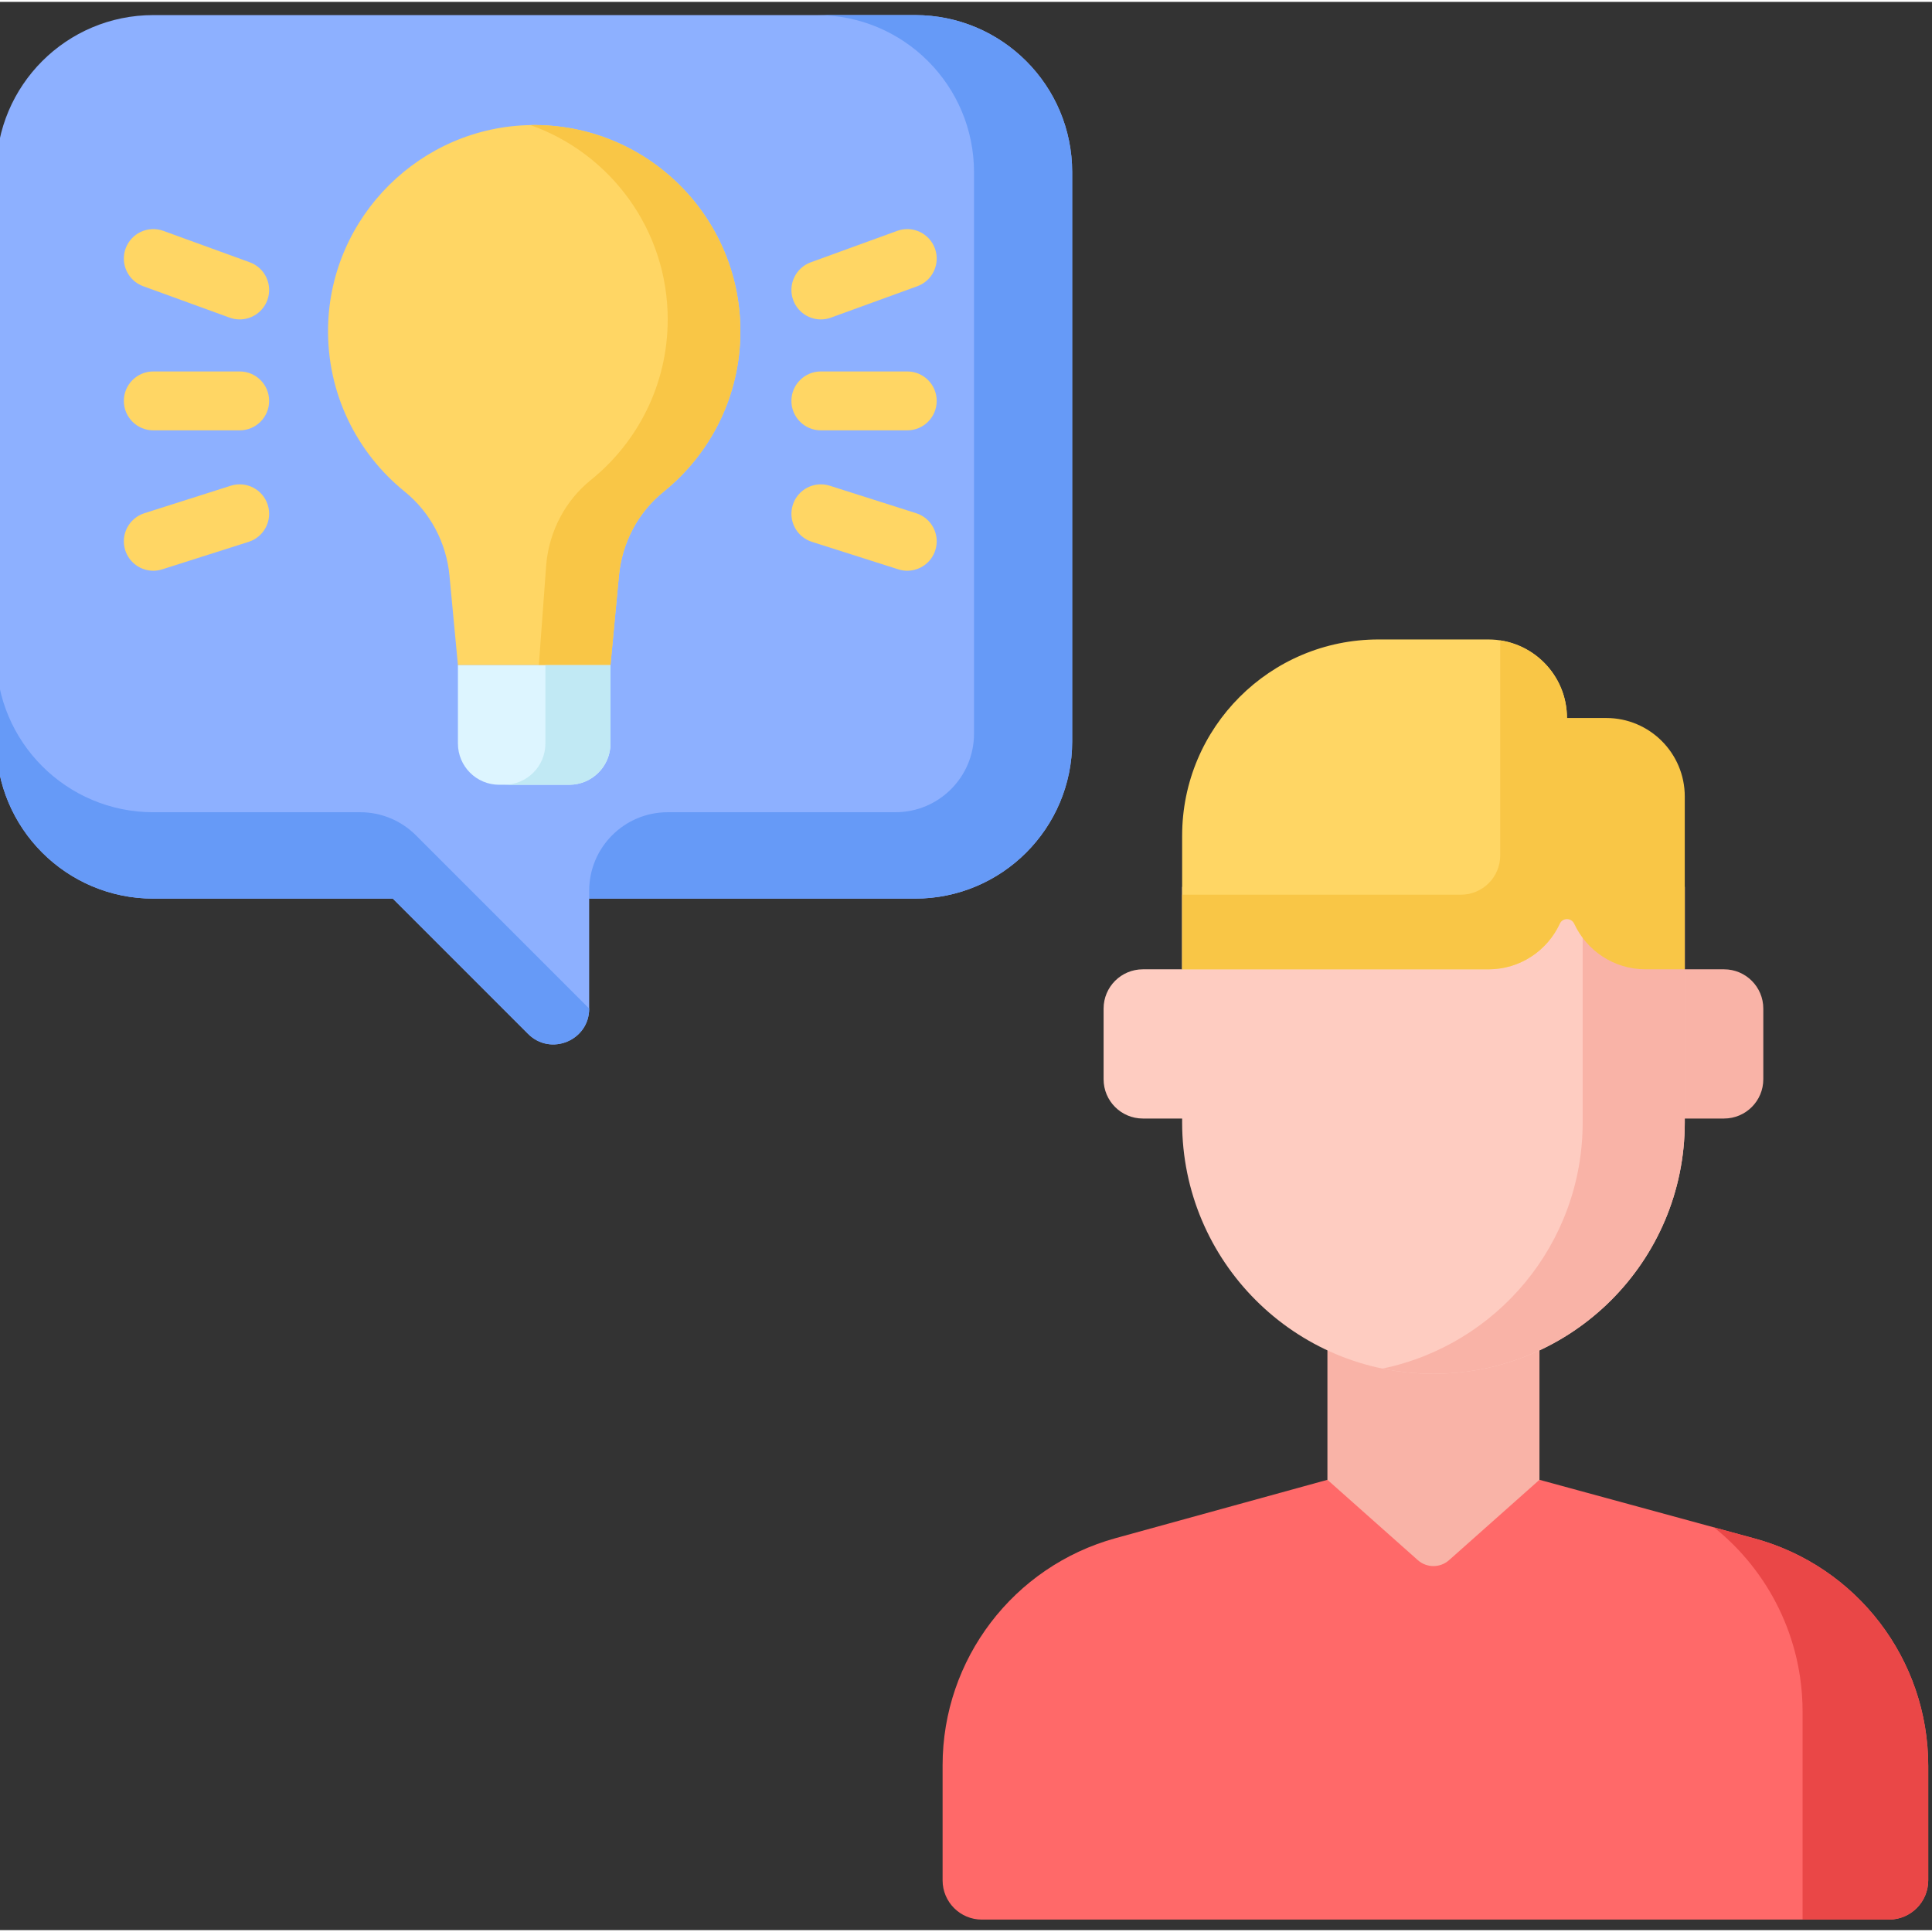 <?xml version="1.0" encoding="UTF-8"?> <svg xmlns="http://www.w3.org/2000/svg" height="511pt" viewBox="1 -3 511.999 511" width="511pt"><rect x="1" y="-3" width="511.999" height="511" fill="#333333" stroke="none"/> <path d="m380.879 388.664h-28.098l-56.129 15.461c-27.09 7.465-45.855 32.102-45.855 60.199v30.484c0 5.746 4.66 10.406 10.406 10.406h240.391c5.746 0 10.406-4.66 10.406-10.406v-30.359c0-28.156-18.848-52.828-46.012-60.238l-57.012-15.547zm0 0" fill="#ff6969"></path> <path d="m465.988 404.211-10.754-2.934c14.488 11.586 23.465 29.352 23.465 48.785v55.152h22.895c5.746 0 10.406-4.66 10.406-10.406v-30.355c0-28.16-18.848-52.832-46.012-60.242zm0 0" fill="#ea4747"></path> <path d="m352.781 345.996v42.668l23.949 21.285c2.363 2.105 5.93 2.105 8.293 0l23.949-21.285v-42.668zm0 0" fill="#f9b3a7"></path> <path d="m303.871 292.922h20.812v-39.543h-20.812c-5.75 0-10.406 4.656-10.406 10.406v18.73c0 5.746 4.656 10.406 10.406 10.406zm0 0" fill="#feccc1"></path> <path d="m457.887 292.922h-20.812v-39.543h20.812c5.746 0 10.406 4.656 10.406 10.406v18.73c0 5.746-4.66 10.406-10.406 10.406zm0 0" fill="#f9b3a7"></path> <path d="m380.879 231.523h-66.602v62.441c0 36.781 29.816 66.602 66.602 66.602 36.781 0 66.602-29.82 66.602-66.602v-62.441zm0 0" fill="#feccc1"></path> <path d="m420.422 231.523v62.441c0 32.145-22.777 58.973-53.07 65.223 4.367.902 8.891 1.379 13.527 1.379 36.781 0 66.602-29.82 66.602-66.602v-62.441zm0 0" fill="#f9b3a7"></path> <path d="m366.309 165.965h29.137c11.496 0 20.816 9.316 20.816 20.812v45.789c0 11.492-9.32 20.812-20.816 20.812h-81.168v-35.383c0-28.738 23.293-52.031 52.031-52.031zm0 0" fill="#ffd664"></path> <path d="m426.668 186.777h-10.406c0-10.434-7.684-19.043-17.691-20.555v56.977c0 5.746-4.66 10.406-10.406 10.406h-73.887v19.773h81.172c8.367 0 15.582-4.941 18.891-12.062.762-1.652 3.078-1.652 3.844 0 3.305 7.121 10.52 12.062 18.891 12.062h10.406v-45.789c0-11.496-9.32-20.812-20.812-20.812zm0 0" fill="#f9c646"></path> <path d="m41.625.5h201.887c22.988 0 41.625 18.637 41.625 41.625v150.895c0 22.988-18.637 41.625-41.625 41.625h-86.375v29.145c0 8.449-10.211 12.676-16.184 6.707l-35.848-35.852h-63.48c-22.988.004-41.625-18.637-41.625-41.625v-150.895c0-22.988 18.637-41.625 41.625-41.625zm0 0" fill="#8db0ff"></path> <path d="m41.625 211.75c-22.988 0-41.625-18.633-41.625-41.625v22.895c0 22.988 18.637 41.625 41.625 41.625h63.48l35.848 35.852c5.973 5.969 16.188 1.742 16.188-6.707v-.004l-45.938-45.938c-3.902-3.902-9.199-6.098-14.719-6.098zm0 0" fill="#669af7"></path> <path d="m243.512.5h-26.016c22.988 0 41.625 18.637 41.625 41.625v148.812c0 11.496-9.316 20.812-20.812 20.812h-60.359c-11.492 0-20.812 9.32-20.812 20.816v2.078h86.375c22.988 0 41.625-18.637 41.625-41.625v-150.895c0-22.988-18.633-41.625-41.625-41.625zm0 0" fill="#669af7"></path> <path d="m197.203 84.273c0-30.434-24.883-55.055-55.414-54.629-29.277.406-53.234 24.191-53.844 53.469-.363 17.637 7.629 33.418 20.293 43.66 6.809 5.508 11.055 13.57 11.879 22.285l2.238 23.723h40.426l2.238-23.723c.82-8.688 5.02-16.754 11.812-22.23 12.422-10.016 20.371-25.359 20.371-42.555zm0 0" fill="#ffd664"></path> <path d="m141.789 29.645c-.062 0-.125.004-.191.008 21.184 7.52 36.352 27.734 36.352 51.496 0 17.199-7.945 32.543-20.367 42.555-6.797 5.477-10.992 13.547-11.812 22.234l-1.973 26.84h18.988l2.238-23.719c.82-8.688 5.016-16.758 11.809-22.234 12.426-10.012 20.371-25.355 20.371-42.551 0-30.434-24.883-55.055-55.414-54.629zm0 0" fill="#f9c646"></path> <path d="m122.355 172.781v20.758c0 6.035 4.891 10.93 10.926 10.93h18.574c6.035 0 10.93-4.895 10.93-10.93v-20.758zm0 0" fill="#ddf5ff"></path> <path d="m145.535 172.781v20.758c0 6.035-4.891 10.93-10.926 10.93h17.246c6.035 0 10.93-4.895 10.93-10.93v-20.758zm0 0" fill="#c1e9f4"></path> <g fill="#ffd664"> <path d="m64.52 81.152c-.887 0-1.785-.152-2.668-.473l-22.895-8.324c-4.051-1.473-6.141-5.949-4.668-10.004 1.477-4.047 5.949-6.137 10.004-4.668l22.895 8.324c4.051 1.477 6.141 5.953 4.668 10.004-1.152 3.172-4.148 5.141-7.336 5.141zm0 0"></path> <path d="m41.625 147.754c-3.309 0-6.379-2.121-7.438-5.441-1.305-4.105.965-8.496 5.07-9.805l22.895-7.285c4.109-1.305 8.5.965 9.805 5.07 1.309 4.109-.965 8.5-5.07 9.805l-22.895 7.285c-.789.25-1.582.371-2.367.371zm0 0"></path> <path d="m64.52 110.547h-22.895c-4.309 0-7.805-3.492-7.805-7.805 0-4.309 3.496-7.805 7.805-7.805h22.895c4.312 0 7.805 3.496 7.805 7.805 0 4.312-3.492 7.805-7.805 7.805zm0 0"></path> <path d="m218.539 81.152c-3.191 0-6.184-1.969-7.336-5.141-1.473-4.051.617-8.527 4.668-10l22.895-8.328c4.055-1.473 8.527.617 10 4.668 1.473 4.055-.617 8.531-4.668 10.004l-22.895 8.324c-.879.32-1.781.473-2.664.473zm0 0"></path> <path d="m241.434 147.754c-.785 0-1.582-.121-2.371-.371l-22.891-7.285c-4.109-1.305-6.379-5.695-5.07-9.805 1.305-4.105 5.695-6.375 9.801-5.07l22.895 7.285c4.109 1.309 6.379 5.699 5.07 9.805-1.055 3.32-4.125 5.441-7.434 5.441zm0 0"></path> <path d="m241.43 110.547h-22.895c-4.309 0-7.805-3.492-7.805-7.805 0-4.309 3.496-7.805 7.805-7.805h22.895c4.312 0 7.805 3.496 7.805 7.805 0 4.312-3.492 7.805-7.805 7.805zm0 0"></path> </g> </svg> 
